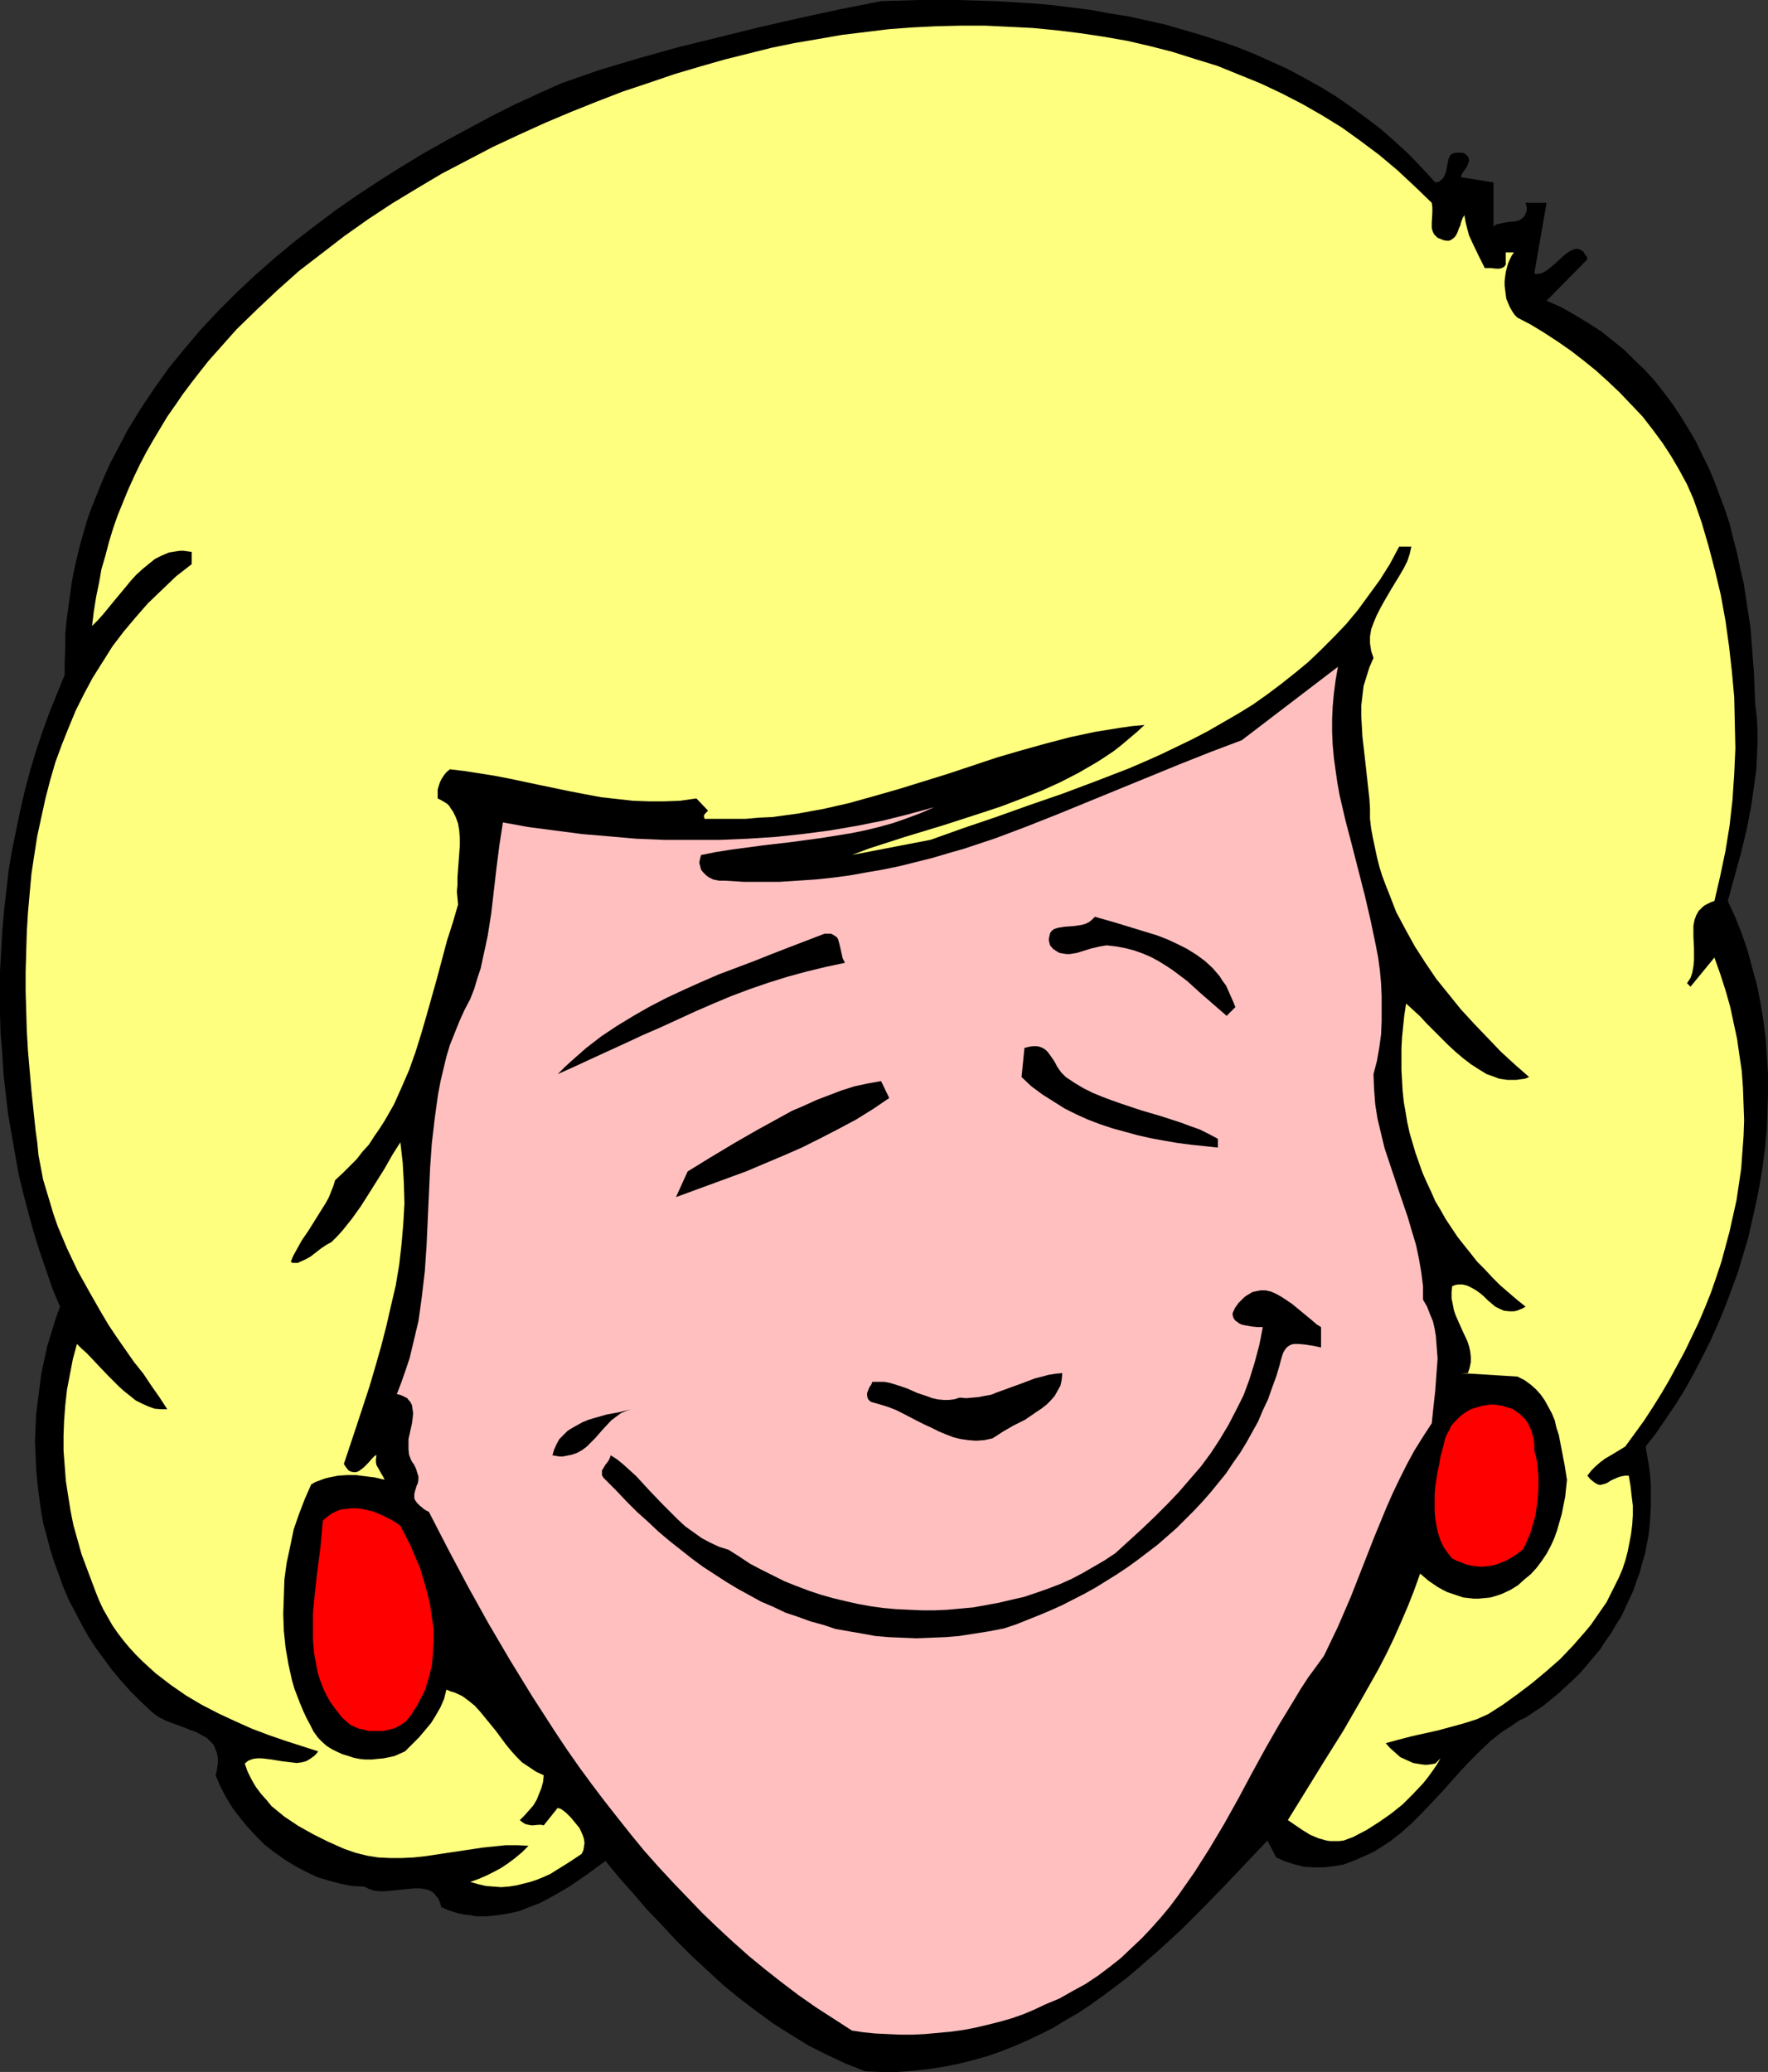 <?xml version="1.0" encoding="UTF-8" standalone="no"?>
<svg
   version="1.0"
   width="129.724mm"
   height="151.98mm"
   id="svg12"
   sodipodi:docname="Blondy 02.wmf"
   xmlns:inkscape="http://www.inkscape.org/namespaces/inkscape"
   xmlns:sodipodi="http://sodipodi.sourceforge.net/DTD/sodipodi-0.dtd"
   xmlns="http://www.w3.org/2000/svg"
   xmlns:svg="http://www.w3.org/2000/svg">
  <rect width="100%" height="100%" fill="#333333" stroke="none"/>
  <sodipodi:namedview
     id="namedview12"
     pagecolor="#ffffff"
     bordercolor="#000000"
     borderopacity="0.25"
     inkscape:showpageshadow="2"
     inkscape:pageopacity="0.0"
     inkscape:pagecheckerboard="0"
     inkscape:deskcolor="#d1d1d1"
     inkscape:document-units="mm" />
  <defs
     id="defs1">
    <pattern
       id="WMFhbasepattern"
       patternUnits="userSpaceOnUse"
       width="6"
       height="6"
       x="0"
       y="0" />
  </defs>
  <path
     style="fill:#000000;fill-opacity:1;fill-rule:evenodd;stroke:none"
     d="m 398.02,50.574 0.97,-0.162 0.646,-0.485 0.646,-0.646 0.323,-0.646 0.323,-0.808 0.162,-0.646 0.323,-1.777 0.323,-1.454 0.323,-0.646 0.323,-0.485 0.646,-0.323 0.808,-0.162 h 0.97 0.646 l 0.646,0.162 0.485,0.485 0.485,0.323 0.162,0.485 0.162,0.485 v 0.485 l -0.162,0.323 -0.323,0.969 -1.131,1.616 -0.485,0.808 -0.162,0.646 9.05,1.454 v 12.28 l 0.323,-0.323 0.485,-0.323 0.646,-0.162 0.808,-0.162 1.616,-0.323 1.939,-0.162 0.808,-0.162 0.808,-0.323 0.646,-0.485 0.485,-0.485 0.323,-0.646 0.323,-0.808 v -0.969 l -0.323,-1.293 h 5.818 l -3.394,19.551 0.485,0.162 h 0.485 l 0.97,-0.162 0.97,-0.485 0.97,-0.646 0.97,-0.808 0.97,-0.808 2.101,-1.939 0.97,-0.808 0.97,-0.646 0.97,-0.485 0.808,-0.162 h 0.485 l 0.485,0.162 0.323,0.162 0.485,0.323 0.323,0.323 0.323,0.646 0.485,0.485 0.162,0.808 -11.312,11.472 4.04,1.777 3.717,2.101 3.717,2.262 3.555,2.262 3.232,2.585 3.232,2.585 2.909,2.908 2.909,2.747 2.747,3.07 2.424,3.07 2.424,3.232 2.262,3.393 2.101,3.393 2.101,3.555 1.778,3.716 1.778,3.555 1.616,3.878 1.454,3.878 1.454,3.878 1.293,3.878 0.97,4.039 1.131,4.201 0.808,4.039 0.97,4.039 0.646,4.201 0.646,4.201 0.646,4.201 0.323,4.363 0.646,8.402 0.323,8.402 0.485,3.878 0.162,3.555 v 3.555 l -0.162,3.716 -0.162,3.393 -0.485,3.555 -0.485,3.393 -0.485,3.393 -1.293,6.625 -1.616,6.625 -1.778,6.463 -1.778,6.463 2.101,4.524 1.778,4.524 1.616,4.686 1.293,4.847 1.293,4.686 0.97,4.847 0.808,5.009 0.646,4.847 0.323,5.009 0.323,5.009 v 5.171 l -0.162,5.009 -0.162,5.009 -0.485,5.171 -0.646,5.009 -0.808,5.009 -0.97,5.009 -1.131,5.009 -1.131,5.009 -1.454,4.847 -1.454,4.847 -1.778,4.847 -1.778,4.686 -1.939,4.686 -2.101,4.686 -2.262,4.524 -2.262,4.363 -2.424,4.363 -2.586,4.201 -2.747,4.039 -2.747,4.039 -2.909,3.716 0.485,2.908 0.485,2.747 0.323,2.747 0.162,2.747 v 2.585 2.747 l -0.162,2.747 -0.162,2.585 -0.323,2.747 -0.485,2.585 -0.485,2.585 -0.808,2.585 -0.646,2.585 -0.97,2.585 -0.808,2.424 -1.131,2.424 -1.131,2.424 -1.131,2.424 -1.454,2.262 -1.293,2.262 -1.616,2.262 -1.454,2.262 -1.778,2.101 -1.778,2.101 -1.778,2.101 -1.939,1.939 -2.101,1.939 -2.101,1.939 -4.363,3.555 -2.424,1.616 -2.424,1.616 -1.778,0.808 -1.616,1.131 -3.232,2.101 -3.07,2.424 -2.909,2.747 -2.747,2.747 -2.747,2.908 -5.171,5.817 -2.747,2.908 -2.747,2.908 -2.747,2.747 -2.909,2.585 -3.07,2.424 -3.232,2.101 -1.616,0.969 -1.778,0.808 -1.778,0.808 -1.939,0.808 -2.586,0.969 -2.747,0.485 -2.747,0.323 h -2.747 l -2.747,-0.162 -2.586,-0.646 -2.586,-0.808 -2.586,-1.131 -2.424,-4.686 -11.797,12.442 -5.979,6.14 -5.979,5.978 -6.141,5.655 -6.302,5.494 -3.07,2.585 -3.232,2.424 -3.232,2.424 -3.394,2.424 -3.394,2.262 -3.394,1.939 -3.394,2.101 -3.555,1.777 -3.717,1.777 -3.717,1.616 -3.717,1.454 -3.717,1.293 -4.04,1.131 -3.878,0.969 -4.04,0.808 -4.202,0.646 -4.363,0.485 -4.202,0.323 h -4.525 l -4.525,-0.162 -5.333,-2.101 -5.171,-2.424 -5.171,-2.585 -5.01,-3.07 -4.848,-3.07 -4.848,-3.555 -4.686,-3.555 -4.525,-3.716 -4.363,-4.039 -4.363,-4.039 -4.202,-4.201 -4.04,-4.363 -4.04,-4.201 -3.878,-4.524 -3.878,-4.363 -3.717,-4.524 -4.848,3.555 -5.171,3.555 -2.747,1.616 -2.586,1.454 -2.747,1.454 -2.909,1.131 -2.909,1.131 -2.909,0.646 -2.909,0.485 -3.07,0.323 h -3.07 l -1.616,-0.323 -1.616,-0.162 -1.616,-0.323 -1.616,-0.485 -1.454,-0.485 -1.778,-0.808 -0.162,-0.808 -0.323,-0.808 -0.323,-0.808 -0.485,-0.485 -0.485,-0.646 -0.485,-0.485 -1.131,-0.646 -1.293,-0.323 -1.293,-0.162 h -1.454 l -1.616,0.162 -1.616,0.162 -1.616,0.162 -3.232,0.323 h -1.616 l -1.454,-0.162 -1.454,-0.485 -1.293,-0.646 -3.394,-0.162 -3.232,-0.646 -3.07,-0.808 -3.232,-0.969 -3.07,-1.454 -3.07,-1.616 -2.909,-1.777 -2.747,-1.939 -2.747,-2.101 -2.424,-2.424 -2.424,-2.585 -2.101,-2.585 -2.101,-2.747 -1.778,-2.908 -1.616,-3.07 -1.293,-3.07 0.323,-1.293 0.162,-1.131 0.162,-1.131 v -0.969 l -0.162,-0.969 -0.162,-0.808 -0.323,-0.808 -0.323,-0.808 -0.323,-0.646 -0.646,-0.646 -1.131,-1.131 -1.454,-0.808 -1.454,-0.808 -1.778,-0.646 -1.616,-0.646 -3.555,-1.293 -1.616,-0.646 -1.616,-0.808 -1.454,-0.969 -1.131,-0.969 -2.909,-2.747 -2.747,-2.747 -2.586,-2.908 -2.424,-2.908 -2.262,-3.07 -2.262,-3.07 -2.101,-3.232 -1.778,-3.232 -1.778,-3.393 -1.778,-3.393 -1.454,-3.393 -1.293,-3.555 -1.293,-3.555 -1.131,-3.555 -0.97,-3.716 -0.97,-3.555 -0.646,-3.716 -0.485,-3.716 -0.485,-3.878 -0.323,-3.716 -0.162,-3.878 -0.162,-3.716 0.162,-3.716 0.162,-3.878 0.485,-3.716 0.485,-3.878 0.485,-3.716 0.808,-3.716 0.808,-3.716 1.131,-3.716 1.131,-3.716 1.293,-3.555 -2.101,-5.009 -1.778,-5.171 -1.778,-5.171 -1.616,-5.171 -1.454,-5.332 -1.454,-5.494 -1.293,-5.332 L 4.202,320.088 3.232,314.594 2.262,308.939 1.616,303.445 0.97,297.79 0.646,292.134 0.162,286.479 0,280.824 v -5.655 -5.817 l 0.323,-5.655 0.323,-5.655 0.485,-5.655 0.646,-5.655 0.646,-5.655 0.97,-5.655 1.131,-5.494 1.131,-5.494 1.293,-5.494 1.454,-5.494 1.616,-5.332 1.778,-5.332 1.939,-5.332 2.101,-5.171 2.101,-5.171 v -3.716 l 0.162,-3.716 v -3.716 l 0.323,-3.716 0.485,-3.555 0.485,-3.555 0.485,-3.555 0.646,-3.393 0.808,-3.555 0.808,-3.393 0.97,-3.393 0.97,-3.393 1.131,-3.232 1.293,-3.232 1.293,-3.232 1.293,-3.07 1.454,-3.232 1.616,-3.07 3.232,-6.14 3.555,-5.817 3.878,-5.817 4.04,-5.655 4.363,-5.332 4.525,-5.332 4.848,-5.171 5.01,-5.009 5.171,-4.847 5.333,-4.686 5.656,-4.686 5.656,-4.363 5.818,-4.363 5.818,-4.039 6.141,-4.039 6.141,-3.878 6.141,-3.716 6.302,-3.555 6.302,-3.393 6.302,-3.393 6.464,-3.232 6.302,-2.908 6.464,-2.908 10.666,-3.716 10.827,-3.232 10.989,-3.07 11.15,-2.747 11.15,-2.747 11.312,-2.585 L 232.865,2.585 244.339,0.323 254.843,0 h 10.666 l 10.666,0.323 5.333,0.323 5.333,0.323 5.333,0.485 5.171,0.646 5.171,0.646 5.171,0.969 5.171,0.808 5.171,1.131 5.01,1.131 5.01,1.454 5.01,1.454 5.01,1.616 4.686,1.616 4.848,1.939 4.686,2.101 4.686,2.101 4.525,2.424 4.363,2.424 4.525,2.747 4.202,2.908 4.202,3.07 4.04,3.07 4.04,3.555 3.878,3.555 3.717,3.878 z"
     id="path1" />
  <path
     style="fill:#ffff7f;fill-opacity:1;fill-rule:evenodd;stroke:none"
     d="m 397.051,56.229 0.162,1.293 v 1.454 l -0.162,2.747 v 1.454 l 0.162,0.646 0.162,0.485 0.323,0.646 0.485,0.485 0.485,0.485 0.808,0.323 0.808,0.323 0.808,0.162 h 0.808 l 0.646,-0.323 0.485,-0.323 0.485,-0.485 0.323,-0.485 0.323,-0.646 0.485,-1.293 0.323,-0.646 0.162,-0.808 0.485,-1.293 0.323,-0.485 0.162,-0.323 0.323,1.939 0.485,1.939 0.485,1.777 0.808,1.777 1.778,3.716 1.778,3.555 h 1.616 l 1.616,0.162 h 0.808 l 0.646,-0.162 0.646,-0.323 0.485,-0.646 v -3.393 h 2.262 l -0.646,0.969 -0.485,0.969 -0.485,1.131 -0.323,1.131 -0.323,1.293 -0.162,1.131 -0.162,1.293 v 1.293 l 0.162,1.293 0.162,1.293 0.162,1.131 0.485,1.131 0.485,1.131 0.646,1.131 0.646,0.969 0.808,0.808 3.717,1.939 3.717,2.262 3.717,2.424 3.717,2.585 3.555,2.747 3.394,2.747 3.394,3.07 3.232,3.07 3.232,3.393 3.07,3.232 2.747,3.555 2.747,3.716 2.424,3.716 2.262,3.878 2.101,3.878 1.778,4.039 2.262,6.463 1.939,6.625 1.778,6.786 1.616,6.786 1.293,7.109 0.97,6.948 0.808,7.109 0.646,7.109 0.162,7.109 0.162,7.109 -0.323,7.109 -0.485,7.271 -0.808,7.109 -1.131,6.948 -1.454,6.948 -1.616,6.948 -0.97,0.323 -0.97,0.485 -0.646,0.323 -0.646,0.485 -0.646,0.646 -0.485,0.485 -0.646,1.131 -0.485,1.293 -0.323,1.616 v 1.454 1.616 l 0.162,3.232 v 1.777 1.616 l -0.162,1.616 -0.323,1.777 -0.485,1.454 -0.97,1.454 0.97,0.969 6.626,-8.079 1.616,4.524 1.454,4.524 1.293,4.524 0.97,4.524 0.97,4.524 0.646,4.524 0.646,4.363 0.323,4.524 0.162,4.524 0.162,4.524 -0.162,4.524 -0.323,4.363 -0.323,4.524 -0.646,4.363 -0.646,4.363 -0.97,4.363 -0.97,4.363 -1.131,4.201 -1.131,4.201 -1.454,4.363 -1.454,4.201 -1.616,4.039 -1.778,4.201 -1.939,4.039 -1.939,4.039 -2.101,3.878 -2.101,3.878 -2.262,3.878 -2.424,3.878 -2.424,3.716 -2.586,3.555 -2.586,3.555 -2.909,1.777 -2.747,1.616 -1.293,0.969 -1.293,1.131 -1.131,1.131 -1.131,1.454 0.808,0.969 0.808,0.646 0.646,0.485 0.646,0.323 0.646,0.162 0.646,-0.162 1.131,-0.323 1.293,-0.808 1.454,-0.646 0.808,-0.323 0.646,-0.162 0.97,-0.162 h 0.97 l 0.485,2.747 0.323,2.908 0.323,2.585 v 2.747 l -0.162,2.585 -0.323,2.585 -0.485,2.585 -0.485,2.424 -0.646,2.424 -0.808,2.424 -0.97,2.262 -1.131,2.262 -1.131,2.262 -1.131,2.262 -1.454,2.101 -2.909,4.201 -1.616,1.939 -3.394,3.878 -3.555,3.716 -3.878,3.393 -3.878,3.232 -4.04,3.07 -4.04,2.908 -4.04,2.585 -3.232,1.454 -3.555,1.131 -3.555,0.969 -3.555,0.969 -7.272,1.616 -3.717,0.969 -3.555,0.969 1.131,1.293 1.454,1.293 1.454,1.293 1.778,0.808 1.778,0.808 1.939,0.323 1.131,0.162 h 0.97 l 1.131,-0.162 0.97,-0.162 v 0 l 1.454,-1.454 -1.131,1.939 -1.131,1.616 -1.293,1.777 -1.293,1.616 -2.747,2.908 -2.909,2.908 -3.232,2.585 -3.232,2.262 -3.555,2.262 -3.717,1.939 -1.293,0.485 -1.293,0.485 -1.293,0.162 h -1.131 -1.293 l -1.131,-0.162 -1.131,-0.323 -1.131,-0.323 -2.262,-0.969 -2.101,-1.293 -4.04,-2.747 10.181,-16.481 5.171,-8.241 4.848,-8.402 4.848,-8.564 2.262,-4.363 2.101,-4.363 1.939,-4.363 1.939,-4.524 1.778,-4.524 1.616,-4.524 2.262,1.939 2.586,1.777 1.454,0.808 1.293,0.646 1.454,0.485 1.454,0.485 1.454,0.485 1.454,0.162 1.454,0.162 h 1.454 l 1.616,-0.162 1.616,-0.162 1.616,-0.485 1.454,-0.485 2.424,-1.131 2.101,-1.293 1.778,-1.616 1.778,-1.454 1.616,-1.777 1.454,-1.939 1.293,-1.939 1.131,-2.101 0.97,-2.101 0.808,-2.262 0.646,-2.262 0.646,-2.262 0.485,-2.424 0.485,-2.424 0.485,-4.686 -0.646,-4.039 -0.808,-4.201 -0.808,-4.201 -0.646,-1.939 -0.485,-2.101 -0.808,-1.939 -0.97,-1.777 -0.97,-1.777 -1.131,-1.616 -1.293,-1.454 -1.454,-1.293 -1.778,-1.293 -1.939,-0.969 -15.675,-0.969 h 1.939 l 0.485,-1.454 0.323,-1.616 v -1.454 l -0.162,-1.454 -0.323,-1.454 -0.485,-1.454 -1.293,-2.747 -1.293,-2.908 -0.646,-1.454 -0.485,-1.454 -0.323,-1.616 -0.323,-1.616 v -1.777 l 0.162,-1.616 0.808,-0.323 0.808,-0.162 h 1.293 l 1.293,0.323 1.293,0.646 1.131,0.646 1.131,0.808 1.131,0.969 0.97,0.969 1.131,0.969 0.97,0.808 1.293,0.646 1.131,0.485 1.454,0.162 h 0.646 0.646 l 0.808,-0.162 0.808,-0.323 0.808,-0.323 0.808,-0.485 -2.424,-1.939 -2.262,-1.939 -2.424,-2.101 -2.101,-2.101 -2.101,-2.262 -2.101,-2.101 -1.778,-2.262 -1.939,-2.424 -1.778,-2.262 -1.616,-2.424 -1.616,-2.424 -1.454,-2.585 -1.454,-2.424 -1.131,-2.585 -1.293,-2.747 -1.131,-2.585 -0.97,-2.747 -0.97,-2.747 -0.808,-2.747 -0.808,-2.747 -0.646,-2.908 -0.485,-2.908 -0.485,-2.747 -0.323,-3.07 -0.162,-2.908 -0.162,-2.908 v -3.07 -3.07 l 0.162,-2.908 0.323,-3.232 0.323,-3.07 0.485,-3.07 1.939,1.777 1.939,1.777 1.778,1.939 1.939,1.939 4.04,4.039 2.101,1.939 2.101,1.777 2.101,1.616 2.262,1.454 2.101,1.293 2.262,0.808 1.293,0.485 1.131,0.162 1.131,0.162 h 1.131 1.293 l 1.131,-0.162 1.293,-0.162 1.131,-0.485 -3.878,-3.393 -3.878,-3.555 -3.717,-3.878 -3.717,-3.878 -3.717,-4.039 -3.394,-4.201 -3.394,-4.201 -3.07,-4.524 -2.909,-4.524 -2.586,-4.686 -2.586,-4.847 -1.939,-5.009 -0.97,-2.424 -0.97,-2.585 -0.808,-2.585 -0.646,-2.585 -1.131,-5.332 -0.485,-2.585 -0.323,-2.747 v -2.747 l -0.162,-2.747 -0.646,-5.817 -0.646,-5.817 -0.646,-5.655 -0.162,-2.908 -0.162,-2.747 v -2.908 l 0.323,-2.747 0.323,-2.747 0.808,-2.585 0.808,-2.585 1.131,-2.585 -0.323,-0.969 -0.323,-0.969 -0.162,-1.131 -0.162,-0.969 v -1.939 l 0.323,-1.939 0.646,-1.777 0.808,-1.939 0.97,-1.939 0.97,-1.777 2.262,-3.878 2.262,-3.716 1.131,-1.939 0.97,-1.939 0.646,-1.939 0.485,-2.101 h -3.394 l -2.586,4.847 -2.747,4.363 -3.07,4.201 -3.07,4.201 -3.232,3.878 -3.394,3.555 -3.555,3.555 -3.555,3.393 -3.717,3.07 -3.878,3.07 -3.878,2.908 -3.878,2.747 -4.202,2.585 -4.202,2.424 -4.202,2.424 -4.363,2.262 -4.363,2.101 -4.363,2.101 -4.363,1.939 -4.525,1.939 -9.211,3.555 -9.05,3.393 -9.373,3.232 -9.05,3.232 -9.05,3.07 -9.05,3.232 -21.816,4.201 4.686,-1.777 5.01,-1.616 5.01,-1.616 5.333,-1.616 5.333,-1.616 5.494,-1.777 5.494,-1.777 5.333,-1.777 5.494,-2.101 5.333,-2.101 5.333,-2.424 5.01,-2.585 5.01,-2.908 2.262,-1.454 2.424,-1.616 2.262,-1.777 2.101,-1.777 2.101,-1.777 2.101,-1.939 -3.555,0.323 -3.394,0.485 -6.949,1.131 -6.787,1.454 -6.787,1.777 -6.949,1.939 -6.626,1.939 -6.787,2.262 -6.787,2.262 -13.574,4.201 -6.787,1.939 -6.949,1.939 -7.11,1.616 -7.11,1.293 -3.555,0.485 -3.555,0.485 -3.717,0.162 -3.555,0.323 h -11.474 l -0.162,-0.485 v -0.485 l 0.323,-0.485 0.485,-0.485 0.323,-0.323 -3.232,-3.393 -4.525,0.646 -4.363,0.162 h -4.363 l -4.363,-0.162 -4.363,-0.485 -4.363,-0.485 -4.363,-0.808 -4.202,-0.808 -8.565,-1.777 -8.403,-1.777 -4.202,-0.808 -4.04,-0.646 -4.202,-0.646 -4.04,-0.485 -0.97,0.808 -0.646,0.808 -0.646,0.969 -0.485,0.969 -0.323,0.969 -0.323,1.131 v 1.293 1.131 l 0.97,0.485 0.808,0.485 0.808,0.485 0.646,0.646 0.485,0.808 0.485,0.646 0.808,1.616 0.646,1.777 0.323,1.939 0.162,2.101 v 2.101 l -0.323,4.363 -0.323,4.363 v 2.101 l -0.162,1.939 0.162,1.777 0.162,1.777 -1.454,5.009 -1.616,5.009 -2.747,10.341 -2.909,10.341 -1.454,5.009 -1.616,5.171 -1.778,5.009 -2.101,4.847 -2.101,4.686 -1.293,2.262 -1.293,2.262 -1.454,2.262 -1.454,2.101 -1.454,2.262 -1.778,1.939 -1.616,2.101 -1.939,1.939 -1.939,1.939 -2.101,1.939 -0.485,1.616 -0.646,1.616 -0.646,1.616 -0.808,1.454 -1.616,2.585 -1.616,2.585 -1.616,2.585 -1.778,2.585 -1.616,2.908 -0.808,1.454 -0.646,1.616 0.485,0.323 h 0.808 0.646 l 0.646,-0.323 1.454,-0.646 1.454,-0.808 1.454,-1.131 1.454,-1.131 1.454,-0.969 1.454,-0.808 1.616,-1.616 1.454,-1.616 2.586,-3.232 2.424,-3.393 2.262,-3.555 4.363,-6.948 2.101,-3.716 2.262,-3.555 0.646,5.655 0.323,5.655 0.162,5.655 -0.323,5.655 -0.485,5.655 -0.646,5.655 -0.97,5.817 -1.293,5.494 -1.293,5.655 -1.454,5.655 -1.616,5.655 -1.616,5.494 -3.555,10.826 -3.555,10.664 0.323,0.485 0.323,0.485 0.646,0.808 0.646,0.323 0.808,0.162 h 0.646 l 0.808,-0.323 0.646,-0.485 0.646,-0.485 1.293,-1.293 0.97,-1.131 0.485,-0.485 0.323,-0.323 0.323,-0.162 h 0.162 l -0.162,1.131 v 0.808 l 0.162,0.808 0.485,0.808 0.808,1.454 0.485,0.808 0.485,0.969 -2.747,-0.646 -2.586,-0.323 -2.586,-0.323 h -2.586 l -2.424,0.162 -2.424,0.485 -1.293,0.323 -1.293,0.485 -1.293,0.485 -1.131,0.646 -1.778,4.039 -1.616,4.201 -1.454,4.201 -0.97,4.686 -0.97,4.524 -0.646,4.686 -0.162,4.847 -0.162,4.686 0.162,4.686 0.485,4.686 0.808,4.686 0.97,4.363 0.646,2.262 0.808,2.101 0.808,2.101 0.808,1.939 0.97,2.101 0.97,1.777 0.97,1.939 1.293,1.777 1.131,1.131 1.293,1.131 1.293,0.808 1.616,0.808 1.454,0.646 1.616,0.485 1.454,0.485 1.616,0.323 1.616,0.162 h 1.778 l 1.454,-0.162 1.778,-0.162 1.616,-0.323 1.454,-0.323 1.454,-0.646 1.454,-0.646 3.878,-3.878 1.778,-2.101 1.616,-1.939 1.293,-2.101 1.293,-2.262 0.97,-2.262 0.646,-2.585 1.131,0.485 1.131,0.323 2.101,0.969 1.778,1.293 1.778,1.454 1.454,1.616 1.454,1.777 2.909,3.555 2.747,3.716 1.454,1.777 1.454,1.616 1.616,1.616 1.939,1.293 1.939,1.293 2.101,0.969 -0.162,1.777 -0.485,1.777 -0.646,1.616 -0.646,1.616 -0.97,1.616 -1.131,1.293 -1.293,1.454 -1.293,1.293 0.808,0.646 0.808,0.485 0.808,0.162 0.97,0.162 1.778,-0.162 h 0.808 l 0.646,0.162 3.878,-4.847 v 0 l 0.485,0.162 0.485,0.162 0.646,0.485 0.646,0.485 0.646,0.646 0.808,0.808 1.454,1.777 0.808,0.969 0.485,0.969 0.485,1.131 0.323,0.969 0.162,1.131 -0.162,1.131 -0.162,0.969 -0.485,0.969 -3.394,2.262 -3.394,2.101 -1.778,1.131 -1.778,0.808 -1.939,0.808 -1.939,0.646 -1.939,0.485 -1.939,0.485 -2.101,0.323 -2.101,0.162 -2.101,-0.162 -2.101,-0.162 -2.101,-0.485 -2.262,-0.646 2.262,-0.808 2.262,-0.969 1.939,-0.969 2.101,-1.131 1.939,-1.293 1.939,-1.454 1.939,-1.616 1.778,-1.777 -3.07,-0.162 h -3.232 l -3.07,0.323 -3.232,0.323 -6.464,0.969 -6.464,0.969 -3.232,0.485 -3.07,0.323 -3.232,0.162 h -3.394 l -3.232,-0.162 -3.07,-0.485 -3.232,-0.808 -3.232,-1.131 -4.363,-1.939 -4.202,-2.101 -4.04,-2.262 -1.939,-1.293 -1.939,-1.293 -1.778,-1.454 -1.778,-1.454 -1.454,-1.777 -1.454,-1.616 -1.454,-1.939 -1.131,-1.939 -1.131,-2.262 -0.808,-2.262 0.97,-0.808 1.293,-0.485 1.131,-0.162 h 1.293 l 1.454,0.162 1.293,0.162 2.909,0.485 2.747,0.323 1.293,0.162 1.293,-0.162 1.293,-0.323 1.131,-0.646 1.131,-0.808 0.646,-0.646 0.485,-0.646 -4.525,-1.454 -4.525,-1.454 -4.686,-1.616 -4.686,-1.777 -4.686,-2.101 -4.525,-2.101 -4.686,-2.424 -4.363,-2.585 -4.202,-2.908 -2.101,-1.616 -2.101,-1.616 -1.778,-1.616 -1.939,-1.777 -1.778,-1.777 -1.778,-1.939 -1.616,-1.939 -1.616,-2.101 -1.454,-2.101 -1.293,-2.262 -1.293,-2.262 -1.131,-2.424 -0.97,-2.424 -0.97,-2.585 -1.454,-3.878 -1.454,-3.878 -1.131,-4.039 -1.131,-4.039 -0.808,-4.039 -0.646,-4.039 -0.646,-4.201 -0.323,-4.201 -0.323,-4.201 v -4.201 l 0.162,-4.201 0.323,-4.201 0.485,-4.363 0.808,-4.201 0.808,-4.201 1.131,-4.201 1.293,1.293 1.454,1.293 2.909,3.07 2.909,3.07 3.07,3.07 1.454,1.293 1.616,1.293 1.616,1.293 1.616,0.808 1.778,0.808 1.778,0.646 1.778,0.162 h 1.778 l -2.101,-3.232 -2.262,-3.232 -2.262,-3.393 -2.586,-3.232 -4.848,-6.948 -2.262,-3.393 -2.101,-3.555 -3.232,-5.655 -3.232,-5.817 -2.909,-6.14 -1.293,-3.07 -1.293,-3.07 -1.131,-3.232 -0.97,-3.232 -0.97,-3.232 -0.97,-3.232 -0.646,-3.393 -0.646,-3.393 -0.323,-3.393 L 9.858,313.301 8.726,302.476 7.757,291.327 7.434,285.833 7.272,280.339 7.11,274.846 v -5.494 l 0.162,-5.494 0.162,-5.494 0.323,-5.332 0.485,-5.494 0.485,-5.332 0.808,-5.332 0.808,-5.171 1.131,-5.171 1.131,-5.171 1.293,-5.009 1.454,-5.009 1.778,-4.847 1.939,-4.847 1.939,-4.686 2.262,-4.524 2.424,-4.524 2.747,-4.363 2.747,-4.363 3.07,-4.039 3.394,-4.039 3.394,-3.878 3.878,-3.716 3.878,-3.716 4.363,-3.393 v 0 -3.393 l -1.131,-0.162 -1.131,-0.162 h -0.97 l -1.131,0.162 -0.97,0.162 -0.97,0.162 -1.939,0.808 -1.939,0.969 -1.616,1.293 -1.778,1.454 -1.778,1.616 -1.616,1.777 -1.454,1.777 -3.232,3.878 -2.909,3.555 -1.454,1.616 -1.616,1.616 0.485,-4.039 0.646,-4.039 0.808,-3.878 0.646,-3.716 1.131,-3.878 0.97,-3.716 1.131,-3.716 1.293,-3.716 1.454,-3.555 1.454,-3.555 1.616,-3.555 1.616,-3.393 1.778,-3.393 1.939,-3.393 1.939,-3.232 1.939,-3.232 2.262,-3.232 2.101,-3.07 2.424,-3.232 2.262,-2.908 2.424,-3.07 2.586,-2.908 5.171,-5.817 5.656,-5.494 5.656,-5.332 5.979,-5.332 6.302,-4.847 6.302,-4.847 6.626,-4.686 6.626,-4.363 6.949,-4.201 6.787,-4.039 7.11,-3.716 7.11,-3.716 7.272,-3.393 7.11,-3.232 7.272,-3.07 7.272,-2.908 7.11,-2.747 7.272,-2.424 7.11,-2.424 7.11,-2.101 6.787,-1.939 6.464,-1.616 6.464,-1.616 6.302,-1.293 6.626,-1.131 6.464,-1.131 6.626,-0.808 6.626,-0.808 6.626,-0.485 6.626,-0.323 6.787,-0.162 h 6.464 l 6.787,0.323 6.464,0.323 6.626,0.646 6.626,0.808 6.464,0.969 6.464,1.131 6.302,1.454 6.302,1.616 6.141,1.939 6.302,1.939 5.979,2.424 5.979,2.424 5.818,2.747 5.656,2.908 5.656,3.232 5.494,3.393 5.171,3.716 5.171,3.878 5.01,4.201 4.848,4.524 z"
     id="path2" />
  <path
     style="fill:#ffbfbf;fill-opacity:1;fill-rule:evenodd;stroke:none"
     d="m 380.891,297.79 0.162,4.201 0.323,4.201 0.646,4.039 0.97,4.039 0.97,4.039 1.293,3.878 2.586,7.756 2.586,7.594 1.131,3.878 1.131,3.716 0.808,3.878 0.646,3.716 0.485,3.878 v 3.716 l 1.131,1.939 0.808,2.101 0.808,1.939 0.485,2.101 0.323,1.939 0.162,2.101 0.162,2.101 0.162,2.101 -0.323,4.363 -0.323,4.524 -0.485,4.363 -0.485,4.686 -2.424,3.716 -2.424,3.878 -2.101,3.878 -1.939,3.878 -1.939,4.039 -1.778,4.039 -3.394,8.241 -6.464,16.481 -3.555,8.241 -1.939,4.039 -1.939,4.039 -2.101,2.908 -2.262,3.07 -2.101,3.232 -1.939,3.232 -4.04,6.625 -3.878,6.786 -3.717,6.786 -3.717,6.948 -3.878,6.948 -4.04,6.786 -4.202,6.625 -2.262,3.232 -2.262,3.232 -2.424,3.232 -2.424,2.908 -2.586,2.908 -2.747,2.908 -2.909,2.747 -2.909,2.747 -3.07,2.424 -3.232,2.424 -3.394,2.262 -3.555,1.939 -3.717,2.101 -3.878,1.616 -3.07,1.454 -3.07,1.293 -3.232,1.131 -3.394,0.969 -3.232,0.808 -3.394,0.808 -3.394,0.646 -3.555,0.485 -3.555,0.323 -3.555,0.323 -3.394,0.162 h -3.394 l -3.555,-0.162 -3.394,-0.162 -3.232,-0.323 -3.232,-0.485 -5.01,-3.232 -5.01,-3.232 -4.848,-3.393 -4.686,-3.555 -4.525,-3.555 -4.525,-3.716 -4.363,-3.878 -4.363,-4.039 -4.202,-4.039 -4.04,-4.201 -4.04,-4.201 -4.04,-4.363 -3.878,-4.363 -3.717,-4.524 -3.717,-4.686 -3.555,-4.524 -3.555,-4.686 -3.555,-4.847 -3.394,-4.847 -3.232,-4.847 -6.464,-10.018 -6.141,-10.018 -5.979,-10.179 -5.656,-10.179 -5.494,-10.341 -5.333,-10.341 -0.646,-0.323 -0.808,-0.485 -0.485,-0.485 -0.485,-0.323 -0.808,-0.808 -0.485,-0.646 -0.323,-0.646 v -0.646 -0.646 l 0.162,-0.646 0.485,-1.616 0.323,-0.646 0.162,-0.969 v -0.969 l -0.323,-0.969 -0.323,-1.131 -0.646,-1.293 -0.485,-0.646 -0.323,-0.646 -0.485,-1.293 -0.162,-1.454 v -1.454 -1.454 l 0.323,-1.454 0.323,-1.454 0.323,-1.454 0.162,-1.293 0.162,-1.454 -0.162,-1.131 -0.162,-1.131 -0.485,-0.969 -0.485,-0.485 -0.323,-0.485 -0.646,-0.323 -0.646,-0.323 -0.808,-0.323 -0.808,-0.162 1.293,-3.393 1.131,-3.232 1.131,-3.393 0.808,-3.393 0.808,-3.393 0.808,-3.393 0.485,-3.393 0.485,-3.555 0.808,-6.948 0.485,-7.109 0.323,-7.109 0.323,-7.109 0.323,-7.109 0.485,-6.948 0.808,-6.948 0.485,-3.555 0.485,-3.393 0.646,-3.393 0.808,-3.393 0.808,-3.393 0.97,-3.232 1.293,-3.232 1.293,-3.232 1.454,-3.232 1.616,-3.07 1.131,-2.908 0.808,-2.747 0.97,-2.908 0.646,-3.07 0.646,-2.908 0.646,-3.07 0.97,-6.14 1.454,-12.603 0.808,-6.302 0.97,-6.302 7.11,1.293 7.434,0.969 7.434,0.969 7.595,0.646 7.434,0.646 7.757,0.323 h 7.757 7.595 l 7.757,-0.323 7.595,-0.485 7.595,-0.808 7.434,-0.969 7.595,-1.293 7.272,-1.454 7.11,-1.777 7.11,-1.939 -3.717,1.616 -3.878,1.454 -3.717,1.293 -4.04,1.131 -4.04,0.969 -4.04,0.808 -4.04,0.646 -4.04,0.646 -8.403,1.131 -4.202,0.485 -4.04,0.485 -8.403,1.131 -4.04,0.646 -4.04,0.808 -0.162,0.646 -0.162,0.646 -0.162,0.808 0.162,0.646 0.162,0.646 0.162,0.646 0.485,0.646 0.485,0.485 0.485,0.485 0.646,0.485 0.646,0.323 0.646,0.323 1.616,0.323 h 0.808 0.808 l 5.171,0.323 h 5.01 5.01 l 5.01,-0.323 4.848,-0.323 4.686,-0.485 4.848,-0.646 4.525,-0.808 4.686,-0.808 4.686,-0.969 4.525,-1.131 4.525,-1.131 4.363,-1.293 4.525,-1.293 8.726,-2.908 8.565,-3.232 8.565,-3.393 16.968,-6.948 16.968,-6.948 8.565,-3.393 8.565,-3.232 26.664,-20.359 -0.646,3.716 -0.485,3.716 -0.323,3.555 -0.162,3.555 v 3.555 l 0.162,3.555 0.323,3.555 0.485,3.555 0.485,3.393 0.646,3.555 1.616,6.948 1.778,6.786 1.778,6.948 1.778,6.948 1.616,6.948 1.454,6.948 0.646,3.393 0.485,3.555 0.323,3.555 0.162,3.555 v 3.555 3.555 l -0.162,3.555 -0.485,3.555 -0.646,3.716 z"
     id="path3" />
  <path
     style="fill:#000000;fill-opacity:1;fill-rule:evenodd;stroke:none"
     d="m 342.592,279.208 -2.424,2.424 -7.434,-6.463 -3.555,-3.232 -1.939,-1.454 -1.939,-1.454 -1.939,-1.293 -2.101,-1.293 -2.101,-1.131 -2.262,-0.969 -2.262,-0.808 -2.424,-0.646 -2.586,-0.485 -2.747,-0.323 -0.97,0.162 -0.97,0.162 -2.101,0.485 -2.101,0.646 -2.101,0.646 -1.939,0.323 h -0.97 l -0.97,-0.162 -0.97,-0.162 -0.808,-0.485 -0.97,-0.646 -0.808,-0.969 -0.162,-0.646 -0.162,-0.646 v -0.646 l 0.162,-0.646 0.162,-0.808 0.485,-0.646 0.646,-0.485 0.97,-0.323 0.97,-0.162 0.97,-0.162 2.424,-0.162 2.262,-0.323 1.131,-0.323 0.97,-0.485 0.808,-0.646 0.808,-0.808 5.656,1.616 5.818,1.777 5.818,1.777 2.909,1.131 2.747,1.293 2.586,1.293 2.586,1.616 2.424,1.777 2.101,1.939 0.97,1.131 0.97,1.131 0.808,1.293 0.97,1.293 0.646,1.454 0.646,1.454 0.646,1.454 z"
     id="path4" />
  <path
     style="fill:#000000;fill-opacity:1;fill-rule:evenodd;stroke:none"
     d="m 234.32,266.928 -5.333,1.131 -5.333,1.293 -5.333,1.454 -5.171,1.616 -5.171,1.777 -5.171,1.939 -5.01,2.101 -4.848,2.101 -9.858,4.524 -4.848,2.101 -4.848,2.262 -9.534,4.363 -4.525,2.101 -4.686,2.101 1.939,-1.939 1.939,-1.777 4.04,-3.555 4.202,-3.232 4.363,-2.908 4.525,-2.747 4.525,-2.585 4.686,-2.424 4.848,-2.262 4.686,-2.101 4.848,-2.101 9.858,-3.716 4.848,-1.939 5.01,-1.939 9.696,-3.716 h 0.97 0.808 l 0.646,0.323 0.485,0.323 0.485,0.323 0.323,0.485 0.323,1.131 0.323,1.293 0.323,1.454 0.323,1.454 0.323,0.646 z"
     id="path5" />
  <path
     style="fill:#000000;fill-opacity:1;fill-rule:evenodd;stroke:none"
     d="m 295.566,298.598 2.424,1.616 2.424,1.454 2.586,1.293 2.747,1.131 2.586,0.969 2.747,0.969 5.333,1.777 5.494,1.616 5.494,1.777 2.586,0.969 2.747,0.969 2.586,1.293 2.424,1.293 v 2.424 l -7.595,-0.808 -3.717,-0.485 -3.717,-0.646 -3.555,-0.646 -3.555,-0.808 -3.555,-0.969 -3.555,-0.969 -3.394,-1.131 -3.394,-1.293 -3.232,-1.454 -3.232,-1.616 -3.07,-1.939 -3.07,-1.939 -3.07,-2.262 -2.747,-2.585 0.808,-8.079 1.293,-0.323 1.131,-0.162 h 0.97 l 0.808,0.162 0.808,0.323 0.808,0.485 0.646,0.646 0.485,0.646 1.131,1.616 0.485,0.808 0.485,0.969 1.131,1.616 0.646,0.646 z"
     id="path6" />
  <path
     style="fill:#000000;fill-opacity:1;fill-rule:evenodd;stroke:none"
     d="m 246.601,304.414 -4.525,3.07 -4.686,2.908 -4.848,2.585 -5.01,2.585 -5.171,2.585 -5.171,2.262 -10.342,4.363 -19.392,7.109 3.232,-7.109 6.302,-3.878 6.464,-3.878 6.464,-3.716 6.464,-3.555 3.232,-1.777 3.394,-1.454 3.555,-1.616 3.394,-1.293 3.394,-1.293 3.555,-1.131 3.717,-0.808 3.717,-0.646 z"
     id="path7" />
  <path
     style="fill:#000000;fill-opacity:1;fill-rule:evenodd;stroke:none"
     d="m 366.347,367.915 v 5.655 l -2.262,-0.485 -1.131,-0.162 -0.97,-0.162 -1.778,-0.162 h -0.808 -0.646 l -0.646,0.162 -0.646,0.323 -0.646,0.485 -0.485,0.646 -0.485,0.808 -0.323,0.969 -0.323,1.131 -0.323,1.293 -0.97,3.232 -1.131,3.07 -1.131,3.232 -1.454,3.07 -1.293,3.07 -1.616,2.908 -1.616,2.908 -1.778,2.908 -1.939,2.747 -1.939,2.908 -2.101,2.585 -2.101,2.585 -2.262,2.585 -2.424,2.585 -2.424,2.424 -2.424,2.424 -2.586,2.262 -2.586,2.262 -2.747,2.101 -2.747,2.101 -2.909,2.101 -2.909,1.939 -5.979,3.716 -2.909,1.616 -6.302,3.232 -3.232,1.454 -3.07,1.293 -3.232,1.293 -3.232,1.293 -3.394,1.131 -4.202,0.808 -4.04,0.646 -4.202,0.646 -3.878,0.323 -4.04,0.162 -3.878,0.162 -3.878,-0.162 -3.878,-0.162 -3.717,-0.323 -3.555,-0.646 -3.717,-0.646 -3.717,-0.646 -3.394,-1.131 -3.555,-0.969 -3.555,-1.293 -3.394,-1.131 -3.394,-1.616 -3.394,-1.454 -3.232,-1.777 -3.232,-1.777 -3.232,-1.939 -3.232,-2.101 -3.232,-2.101 -3.07,-2.262 -3.07,-2.424 -3.07,-2.424 -3.07,-2.585 -2.909,-2.747 -3.07,-2.747 -2.909,-2.908 -2.909,-3.07 -2.909,-2.908 -0.485,-0.485 -0.323,-0.485 -0.162,-0.323 v -0.485 -0.808 l 0.485,-0.808 0.485,-0.808 0.646,-0.808 0.485,-0.808 0.323,-0.969 1.778,1.131 1.778,1.454 1.778,1.616 1.778,1.616 1.778,1.939 1.778,1.939 3.878,4.039 4.04,4.039 2.101,1.939 2.262,1.616 2.262,1.616 2.424,1.293 2.424,1.131 2.586,0.808 3.07,1.939 2.909,1.939 3.07,1.616 3.232,1.616 3.232,1.616 3.232,1.293 3.394,1.293 3.394,1.131 3.394,0.969 3.394,0.808 3.555,0.808 3.555,0.646 3.555,0.485 3.555,0.323 3.555,0.162 3.555,0.162 h 3.555 l 3.555,-0.162 3.555,-0.323 3.555,-0.323 3.555,-0.646 3.555,-0.646 3.394,-0.808 3.555,-0.808 3.394,-1.131 3.232,-1.131 3.394,-1.293 3.232,-1.454 3.07,-1.616 3.07,-1.777 3.07,-1.777 2.909,-1.939 3.717,-3.393 3.717,-3.393 3.555,-3.393 3.394,-3.393 3.232,-3.393 3.07,-3.555 3.07,-3.555 2.747,-3.716 2.424,-3.716 2.424,-4.039 2.101,-4.039 2.101,-4.201 1.616,-4.363 1.454,-4.686 1.293,-4.847 0.485,-2.424 0.485,-2.585 h -0.646 -0.808 l -1.616,-0.162 -1.778,-0.323 -0.808,-0.162 -0.808,-0.323 -0.646,-0.485 -0.485,-0.323 -0.485,-0.646 -0.162,-0.485 -0.162,-0.808 0.323,-0.808 0.485,-0.969 0.485,-0.646 0.323,-0.485 0.808,-0.808 0.808,-0.808 0.646,-0.485 0.808,-0.485 0.808,-0.485 0.646,-0.162 1.616,-0.323 h 1.454 l 1.454,0.323 1.454,0.646 1.454,0.808 1.454,0.969 1.454,0.969 2.747,2.262 2.747,2.262 1.293,1.131 z"
     id="path8" />
  <path
     style="fill:#000000;fill-opacity:1;fill-rule:evenodd;stroke:none"
     d="m 294.596,380.68 -0.162,1.777 -0.323,1.616 -0.808,1.454 -0.808,1.454 -1.131,1.293 -1.131,1.131 -1.454,1.131 -1.454,0.969 -3.07,2.101 -3.232,1.616 -3.07,1.777 -1.454,0.969 -1.293,0.808 -2.262,0.485 -2.262,0.162 -2.101,-0.162 -2.262,-0.323 -1.939,-0.485 -2.101,-0.808 -1.939,-0.808 -1.939,-0.969 -2.101,-0.969 -1.939,-0.969 -4.04,-2.101 -1.939,-0.969 -2.101,-0.808 -2.101,-0.646 -2.262,-0.646 -0.485,-0.162 -0.323,-0.323 -0.323,-0.323 -0.162,-0.323 -0.162,-0.646 v -0.808 l 0.323,-0.808 0.323,-0.808 0.485,-0.646 0.323,-0.808 h 1.778 1.616 l 1.616,0.323 1.616,0.485 2.909,0.969 2.909,1.293 2.909,0.969 1.293,0.485 1.454,0.323 1.616,0.162 h 1.454 l 1.454,-0.162 1.616,-0.485 1.778,0.162 1.778,-0.162 1.778,-0.162 1.616,-0.323 1.778,-0.323 1.616,-0.646 3.555,-1.293 1.778,-0.646 1.778,-0.646 3.394,-1.293 1.939,-0.485 1.778,-0.485 1.939,-0.323 z"
     id="path9" />
  <path
     style="fill:#ff0000;fill-opacity:1;fill-rule:evenodd;stroke:none"
     d="m 425.492,402.17 0.485,1.777 0.323,1.777 0.323,3.555 v 3.716 l -0.323,3.555 -0.485,3.555 -0.97,3.393 -0.485,1.616 -0.646,1.454 -0.646,1.616 -0.808,1.454 -1.293,0.969 -1.131,0.808 -1.131,0.646 -1.131,0.646 -1.293,0.485 -1.131,0.485 -1.293,0.323 -1.131,0.162 -1.293,0.162 h -1.293 l -1.131,-0.162 -1.293,-0.162 -1.293,-0.323 -1.131,-0.485 -1.293,-0.485 -1.293,-0.646 -1.293,-1.616 -1.131,-1.616 -0.808,-1.777 -0.646,-1.939 -0.485,-2.101 -0.323,-2.101 -0.162,-2.101 v -2.262 -2.101 l 0.162,-2.262 0.646,-4.201 0.485,-2.101 0.323,-2.101 0.485,-1.777 0.485,-1.777 0.323,-1.454 0.485,-1.131 0.646,-1.131 0.485,-1.131 0.808,-0.969 1.778,-1.777 0.808,-0.646 0.97,-0.646 1.131,-0.646 0.97,-0.323 1.131,-0.323 1.131,-0.323 1.131,-0.162 0.97,-0.162 h 1.131 l 1.131,0.162 1.131,0.162 0.97,0.323 1.131,0.323 0.97,0.323 0.808,0.646 0.97,0.646 0.808,0.808 0.808,0.808 0.646,0.969 0.485,0.969 0.485,1.131 0.323,1.131 0.323,1.293 0.162,1.454 z"
     id="path10" />
  <path
     style="fill:#000000;fill-opacity:1;fill-rule:evenodd;stroke:none"
     d="m 175.013,390.698 -1.454,0.485 -1.454,0.646 -1.293,0.969 -1.293,0.969 -2.262,2.424 -2.262,2.585 -1.131,1.131 -1.131,1.131 -1.293,0.969 -1.454,0.808 -1.454,0.485 -1.616,0.323 -0.808,0.162 h -0.97 l -0.97,-0.162 -0.97,-0.162 0.485,-1.616 0.646,-1.454 0.808,-1.454 1.131,-1.131 1.131,-1.131 1.293,-0.808 1.454,-0.808 1.454,-0.808 1.616,-0.646 1.616,-0.485 3.394,-0.969 3.555,-0.646 z"
     id="path11" />
  <path
     style="fill:#ff0000;fill-opacity:1;fill-rule:evenodd;stroke:none"
     d="m 111.019,423.013 1.454,2.747 1.454,2.908 1.293,3.07 1.293,3.07 0.97,3.232 0.97,3.393 0.808,3.393 0.485,3.393 0.485,3.393 v 3.393 l -0.162,3.393 -0.323,3.393 -0.808,3.232 -0.485,1.616 -0.485,1.616 -0.646,1.454 -0.808,1.454 -0.808,1.616 -0.97,1.454 -0.646,1.131 -0.808,0.969 -0.808,0.969 -1.131,0.808 -1.131,0.646 -1.131,0.485 -1.293,0.323 -1.454,0.323 h -1.293 -1.454 -1.293 l -1.293,-0.323 -1.454,-0.323 -1.131,-0.485 -1.131,-0.485 -0.97,-0.808 -1.454,-1.293 -1.131,-1.454 -1.131,-1.454 -1.131,-1.616 -0.808,-1.454 -0.808,-1.616 -0.646,-1.616 -0.646,-1.777 -0.485,-1.616 -0.323,-1.777 -0.646,-3.393 -0.323,-3.555 v -3.716 -3.716 l 0.323,-3.716 0.808,-7.433 0.97,-7.433 0.323,-3.716 0.323,-3.555 1.131,-0.969 1.293,-0.969 1.293,-0.646 1.293,-0.485 1.454,-0.162 1.293,-0.162 h 1.616 l 1.454,0.162 1.454,0.323 1.454,0.323 1.293,0.485 1.454,0.646 2.586,1.293 1.293,0.808 z"
     id="path12" />
</svg>
